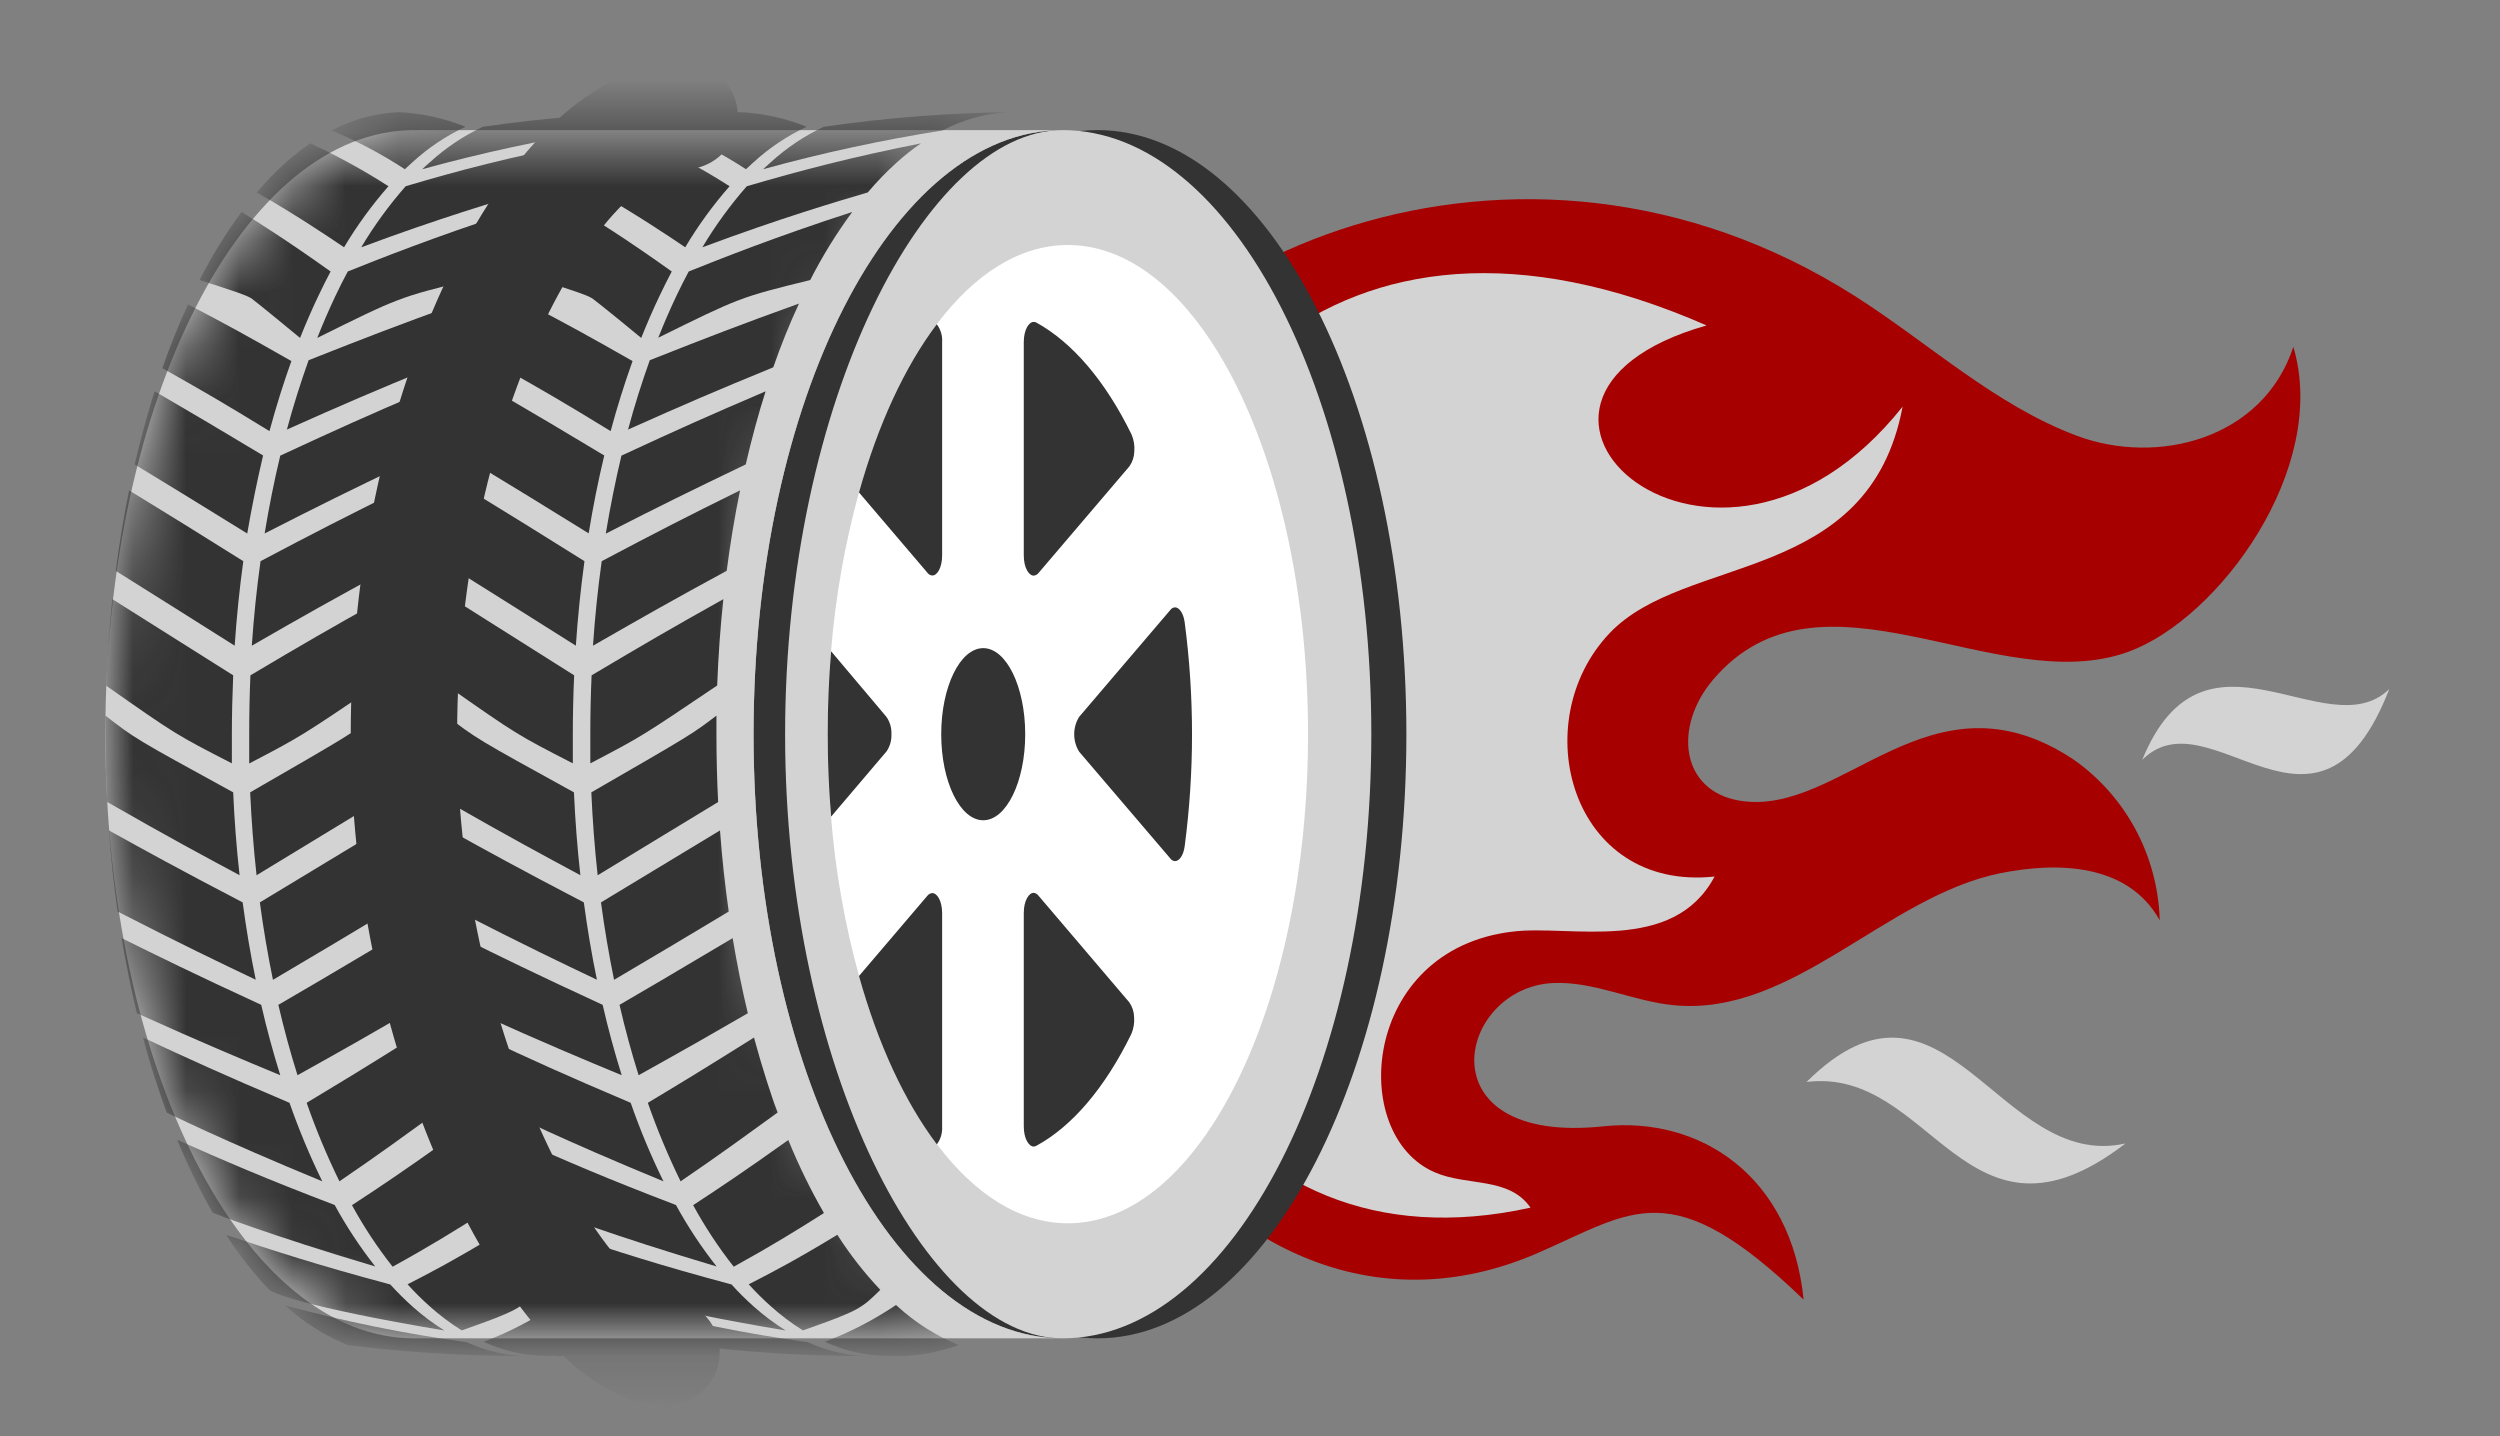 <svg width="47" height="27" viewBox="0 0 47 27" fill="none" xmlns="http://www.w3.org/2000/svg">
<rect x="0" y="0" width="47" height="27" fill="#808080" stroke="none"/>
<path d="M34.869 5.564C36.254 6.444 37.502 7.615 39.046 8.193C40.556 8.757 42.542 8.262 43.115 6.521C43.793 8.804 41.715 11.635 40.012 12.254C37.544 13.151 34.229 10.401 32.207 12.777C31.455 13.66 31.593 14.874 32.714 15.054C34.629 15.361 36.288 12.496 38.98 14.277C39.466 14.617 39.866 15.068 40.148 15.593C40.43 16.119 40.586 16.704 40.603 17.302C40.004 16.226 38.677 16.201 37.602 16.417C35.452 16.855 33.708 19.109 31.476 18.899C30.707 18.828 29.968 18.445 29.198 18.481C27.393 18.566 26.742 21.534 30.141 21.175C31.961 20.982 33.675 22.106 33.908 24.433C31.421 22.037 30.711 22.772 28.916 23.554C22.758 26.237 17.243 17.759 19.877 9.035C21.121 4.915 28.494 1.515 34.869 5.564Z" fill="#A70000"/>
<path d="M33.963 20.341C36.325 20.046 36.96 23.802 39.959 21.497C37.57 22.034 36.56 17.765 33.963 20.341Z" fill="#D3D3D3"/>
<path d="M40.274 14.286C41.551 13.007 43.581 16.398 44.918 12.955C43.745 14.09 41.436 11.436 40.274 14.286Z" fill="#D3D3D3"/>
<path d="M28.774 22.704C28.367 22.117 27.577 22.305 26.973 22.039C25.34 21.339 25.596 17.848 28.438 17.514C29.515 17.381 31.454 17.946 32.234 16.479C29.535 16.766 28.674 13.575 30.26 11.904C31.682 10.404 35.137 11.003 35.769 7.645C32.231 12.093 27.187 7.512 32.083 6.118C17.901 -0.098 16.986 25.303 28.774 22.704Z" fill="#D3D3D3"/>
<path d="M26.44 13.804C26.44 7.53 23.84 2.446 20.633 2.446C17.426 2.446 14.825 7.53 14.825 13.804C14.825 20.078 17.425 25.161 20.633 25.161C23.841 25.161 26.44 20.077 26.44 13.804Z" fill="#333333"/>
<path d="M25.781 13.804C25.781 7.53 23.181 2.446 19.975 2.446C16.768 2.446 14.166 7.53 14.166 13.804C14.166 20.078 16.767 25.161 19.975 25.161C23.183 25.161 25.781 20.077 25.781 13.804Z" fill="#D3D3D3"/>
<path d="M14.76 13.806C14.76 20.077 17.423 25.161 19.975 25.161C16.767 25.161 14.166 20.077 14.166 13.806C14.166 7.534 16.767 2.446 19.975 2.446C17.423 2.446 14.76 7.53 14.76 13.806Z" fill="#333333"/>
<path d="M24.591 13.804C24.591 8.723 22.571 4.606 20.076 4.606C19.166 4.606 18.32 5.155 17.61 6.096C17.009 6.894 16.505 7.982 16.149 9.258C15.88 10.235 15.704 11.236 15.623 12.247C15.578 12.753 15.557 13.273 15.557 13.802C15.557 14.33 15.578 14.852 15.623 15.355C15.704 16.366 15.88 17.367 16.149 18.344C16.505 19.623 17.009 20.709 17.613 21.509C18.32 22.45 19.166 22.998 20.076 22.998C22.571 23.001 24.591 18.884 24.591 13.804Z" fill="white"/>
<path d="M16.759 13.804C16.764 13.687 16.731 13.572 16.665 13.477L15.625 12.244C15.581 12.75 15.56 13.27 15.56 13.799C15.56 14.327 15.581 14.849 15.625 15.352L16.668 14.125C16.732 14.03 16.763 13.918 16.759 13.804Z" fill="#333333"/>
<path d="M17.712 21.176V17.169C17.712 16.933 17.616 16.79 17.528 16.79C17.509 16.791 17.492 16.797 17.476 16.805C17.459 16.814 17.445 16.827 17.434 16.841L16.149 18.349C16.505 19.628 17.009 20.714 17.613 21.514C17.685 21.417 17.72 21.297 17.712 21.176Z" fill="#333333"/>
<path d="M19.433 16.785C19.344 16.785 19.247 16.93 19.247 17.165V21.176C19.247 21.41 19.344 21.555 19.432 21.555C19.449 21.555 19.466 21.55 19.481 21.542C20.156 21.177 20.775 20.449 21.269 19.439C21.312 19.339 21.33 19.23 21.321 19.121C21.319 19.021 21.287 18.924 21.23 18.843L19.523 16.838C19.512 16.824 19.499 16.812 19.484 16.802C19.468 16.793 19.451 16.787 19.433 16.785Z" fill="#333333"/>
<path d="M22.092 11.418C22.073 11.419 22.056 11.424 22.04 11.433C22.024 11.442 22.01 11.455 22 11.47L20.288 13.477C20.227 13.575 20.195 13.688 20.195 13.804C20.195 13.92 20.227 14.034 20.288 14.132L22 16.137C22.01 16.152 22.024 16.165 22.04 16.174C22.056 16.183 22.073 16.188 22.092 16.189C22.16 16.189 22.246 16.101 22.272 15.91C22.456 14.512 22.456 13.096 22.272 11.699C22.246 11.506 22.156 11.418 22.092 11.418Z" fill="#333333"/>
<path d="M17.712 10.444V6.432C17.721 6.311 17.684 6.191 17.611 6.096C17.009 6.894 16.505 7.982 16.149 9.258L17.434 10.766C17.445 10.781 17.459 10.794 17.475 10.804C17.491 10.813 17.509 10.818 17.528 10.819C17.616 10.822 17.712 10.677 17.712 10.444Z" fill="#333333"/>
<path d="M19.432 6.052C19.344 6.052 19.247 6.197 19.247 6.431V10.443C19.247 10.677 19.344 10.822 19.433 10.822C19.452 10.82 19.469 10.815 19.485 10.806C19.501 10.797 19.515 10.784 19.526 10.77L21.234 8.766C21.291 8.684 21.323 8.587 21.325 8.487C21.334 8.378 21.316 8.268 21.273 8.168C20.779 7.158 20.16 6.438 19.485 6.065C19.469 6.056 19.451 6.051 19.432 6.052Z" fill="#333333"/>
<path d="M19.274 13.804C19.274 12.91 18.919 12.185 18.485 12.185C18.05 12.185 17.695 12.91 17.695 13.804C17.695 14.698 18.05 15.421 18.485 15.421C18.919 15.421 19.274 14.697 19.274 13.804Z" fill="#333333"/>
<path d="M19.975 2.446H7.787C4.583 2.446 1.98 7.53 1.98 13.804C1.98 20.078 4.583 25.161 7.787 25.161H19.975C16.767 25.161 14.167 20.077 14.167 13.804C14.167 7.532 16.767 2.446 19.975 2.446Z" fill="#D3D3D3"/>
<mask id="mask0_289_3439" style="mask-type:luminance" maskUnits="userSpaceOnUse" x="1" y="2" width="19" height="24">
<path d="M19.975 2.446H7.787C4.583 2.446 1.98 7.53 1.98 13.804C1.98 20.078 4.583 25.161 7.787 25.161H19.975C16.767 25.161 14.167 20.077 14.167 13.804C14.167 7.532 16.767 2.446 19.975 2.446Z" fill="white"/>
</mask>
<g mask="url(#mask0_289_3439)">
<path d="M12.871 2.183C10.44 2.183 7.594 7.531 7.594 13.805C7.594 20.078 10.751 25.421 12.53 25.421" stroke="#333333" stroke-width="2" stroke-linecap="round" stroke-linejoin="round"/>
<path d="M16.384 25.499C15.97 25.497 15.56 25.406 15.183 25.233C14.033 25.076 12.894 24.845 11.773 24.541L11.795 24.561C12.135 24.869 12.527 25.115 12.951 25.287C14.036 25.424 15.129 25.493 16.223 25.494H16.384" fill="#333333"/>
<path d="M16.866 25.499C17.26 25.493 17.651 25.421 18.023 25.288C17.598 25.113 17.207 24.865 16.867 24.554L16.845 24.534C16.426 24.816 15.977 25.049 15.506 25.226C15.883 25.4 16.292 25.491 16.706 25.492H16.866" fill="#333333"/>
<path d="M11.477 24.252C11.176 23.933 10.905 23.586 10.669 23.216C11.555 23.512 12.397 23.786 13.753 24.148C13.884 24.294 14.023 24.432 14.169 24.562C14.357 24.73 14.559 24.881 14.772 25.014C12.076 24.562 11.554 24.302 11.481 24.254" fill="#333333"/>
<path d="M15.095 25.012C14.882 24.879 14.681 24.728 14.493 24.559C14.347 24.429 14.208 24.291 14.076 24.145C14.536 23.91 14.979 23.677 15.742 23.214C15.978 23.584 16.249 23.931 16.55 24.249C16.19 24.602 16.155 24.638 15.102 25.009" fill="#333333"/>
<path d="M10.416 22.805C10.164 22.361 9.94 21.901 9.748 21.428C10.597 21.806 11.405 22.158 12.708 22.654C12.93 23.06 13.186 23.447 13.472 23.81C11.458 23.21 10.419 22.803 10.416 22.801" fill="#333333"/>
<path d="M13.794 23.814C13.508 23.451 13.253 23.064 13.031 22.657C13.536 22.326 13.989 22.025 14.82 21.432C15.012 21.904 15.236 22.363 15.49 22.805C14.983 23.126 14.505 23.423 13.794 23.814Z" fill="#333333"/>
<path d="M9.546 20.915C9.475 20.72 9.405 20.516 9.339 20.312C9.252 20.046 9.173 19.777 9.103 19.506C9.975 19.913 10.595 20.198 11.857 20.733C12.032 21.237 12.238 21.73 12.473 22.209C10.557 21.42 9.547 20.917 9.546 20.915Z" fill="#333333"/>
<path d="M12.795 22.209C12.561 21.73 12.355 21.237 12.179 20.733C12.783 20.37 13.202 20.117 14.175 19.506C14.249 19.781 14.329 20.05 14.412 20.312C14.479 20.519 14.543 20.72 14.62 20.915C14.067 21.315 13.55 21.695 12.795 22.209Z" fill="#333333"/>
<path d="M8.992 19.049C8.883 18.594 8.788 18.123 8.706 17.637C9.381 17.971 10.08 18.316 11.33 18.891C11.435 19.35 11.556 19.792 11.688 20.214C10.991 19.925 10.271 19.626 8.992 19.049Z" fill="#333333"/>
<path d="M12.006 20.214C11.873 19.792 11.753 19.351 11.647 18.891C12.016 18.677 12.7 18.277 13.774 17.637C13.855 18.122 13.95 18.593 14.059 19.049C13.483 19.382 12.938 19.696 12.006 20.214Z" fill="#333333"/>
<path d="M8.625 17.137C8.555 16.642 8.5 16.132 8.461 15.612C9.106 15.97 9.778 16.341 10.976 16.965C11.043 17.464 11.125 17.95 11.222 18.419C10.549 18.099 9.856 17.768 8.625 17.137Z" fill="#333333"/>
<path d="M11.544 18.419C11.448 17.95 11.366 17.464 11.298 16.965C12.045 16.515 12.791 16.064 13.536 15.612C13.574 16.132 13.63 16.642 13.7 17.137C12.925 17.602 12.499 17.858 11.547 18.419" fill="#333333"/>
<path d="M8.427 15.078C8.406 14.659 8.394 14.234 8.394 13.803C8.394 13.686 8.394 13.57 8.394 13.454C8.957 13.887 8.957 13.887 10.79 14.896C10.814 15.428 10.854 15.947 10.911 16.454C10.237 16.092 9.601 15.75 8.424 15.078" fill="#333333"/>
<path d="M11.236 16.454C11.18 15.945 11.14 15.426 11.117 14.896C13.002 13.808 13.002 13.808 13.469 13.454C13.469 13.57 13.469 13.686 13.469 13.803C13.469 14.234 13.48 14.659 13.501 15.078C12.184 15.876 11.752 16.142 11.238 16.454" fill="#333333"/>
<path d="M8.411 12.887C8.432 12.335 8.47 11.794 8.526 11.264C9.282 11.74 10.038 12.217 10.794 12.696C10.778 13.06 10.769 13.429 10.769 13.803C10.769 13.987 10.769 14.17 10.769 14.351C9.716 13.81 9.716 13.81 8.399 12.887" fill="#333333"/>
<path d="M11.098 14.351C11.098 14.17 11.098 13.987 11.098 13.803C11.098 13.43 11.106 13.06 11.122 12.696C12.107 12.111 12.617 11.813 13.599 11.264C13.542 11.796 13.504 12.337 13.483 12.887C12.056 13.85 12.056 13.85 11.098 14.351Z" fill="#333333"/>
<path d="M8.589 10.731C8.656 10.212 8.741 9.706 8.841 9.219C9.63 9.701 10.107 9.999 10.988 10.55C10.917 11.066 10.863 11.596 10.826 12.139C10.081 11.668 9.335 11.199 8.588 10.731" fill="#333333"/>
<path d="M11.148 12.139C11.185 11.596 11.24 11.066 11.312 10.55C12.35 10.001 12.885 9.726 13.913 9.219C13.813 9.706 13.729 10.212 13.662 10.731C12.637 11.287 12.152 11.564 11.148 12.139Z" fill="#333333"/>
<path d="M8.946 8.728C9.056 8.252 9.181 7.797 9.32 7.355C10.11 7.817 10.515 8.054 11.36 8.563C11.247 9.035 11.149 9.523 11.067 10.027C10.158 9.464 9.742 9.209 8.946 8.726" fill="#333333"/>
<path d="M11.389 10.03C11.473 9.524 11.571 9.036 11.683 8.566C12.766 8.063 13.323 7.815 14.393 7.357C14.254 7.795 14.13 8.254 14.02 8.731C12.966 9.237 12.42 9.504 11.387 10.033" fill="#333333"/>
<path d="M9.466 6.921C9.613 6.497 9.774 6.098 9.949 5.723C10.713 6.122 11.094 6.334 11.892 6.788C11.742 7.206 11.604 7.646 11.48 8.105C10.633 7.586 10.239 7.356 9.466 6.921Z" fill="#333333"/>
<path d="M11.804 8.089C11.926 7.63 12.067 7.19 12.216 6.772C13.339 6.327 13.915 6.106 15.021 5.707C14.845 6.085 14.684 6.484 14.538 6.905C13.44 7.356 12.878 7.597 11.804 8.077" fill="#333333"/>
<path d="M10.165 5.265C10.393 4.817 10.657 4.389 10.955 3.985C11.227 4.155 11.793 4.507 12.629 5.104C12.55 5.253 12.473 5.408 12.398 5.566C12.278 5.818 12.164 6.08 12.055 6.353C11.359 5.778 11.134 5.609 11.134 5.609C11.022 5.543 10.857 5.49 10.164 5.265" fill="#333333"/>
<path d="M12.374 6.353C12.482 6.08 12.595 5.818 12.715 5.566C12.79 5.408 12.867 5.253 12.948 5.104C13.474 4.893 14.568 4.455 16.022 3.985C15.724 4.389 15.46 4.817 15.232 5.265C13.915 5.589 13.915 5.589 12.367 6.353" fill="#333333"/>
<path d="M11.24 3.618C11.412 3.415 11.597 3.224 11.794 3.047C11.936 2.92 12.085 2.803 12.241 2.695C12.75 2.929 13.243 3.198 13.716 3.501C13.404 3.857 13.125 4.241 12.882 4.649C12.587 4.449 11.973 4.037 11.24 3.618Z" fill="#333333"/>
<path d="M13.205 4.649C13.448 4.241 13.728 3.857 14.04 3.501C15.073 3.2 15.98 2.96 17.314 2.695C17.158 2.802 17.008 2.92 16.867 3.047C16.67 3.224 16.485 3.415 16.314 3.618C15.781 3.775 14.671 4.101 13.205 4.649Z" fill="#333333"/>
<path d="M12.648 2.452C13.04 2.245 13.472 2.127 13.914 2.108C14.343 2.129 14.766 2.222 15.165 2.383C14.802 2.553 14.466 2.777 14.169 3.048C14.12 3.092 14.072 3.136 14.024 3.181C13.588 2.897 13.127 2.653 12.648 2.452Z" fill="#333333"/>
<path d="M14.347 3.181C14.395 3.135 14.443 3.091 14.493 3.048C14.79 2.777 15.125 2.553 15.487 2.383C16.646 2.215 17.815 2.123 18.986 2.108C18.544 2.127 18.112 2.245 17.72 2.452C16.583 2.632 15.457 2.875 14.347 3.181Z" fill="#333333"/>
<path d="M9.97 25.499C9.556 25.497 9.146 25.406 8.769 25.233C7.619 25.076 6.48 24.845 5.358 24.541L5.381 24.561C5.721 24.869 6.112 25.115 6.537 25.287C7.622 25.424 8.715 25.493 9.809 25.494H9.97" fill="#333333"/>
<path d="M10.452 25.499C10.846 25.493 11.237 25.421 11.609 25.288C11.184 25.113 10.794 24.865 10.454 24.554L10.431 24.534C10.012 24.816 9.563 25.049 9.092 25.226C9.469 25.4 9.878 25.491 10.292 25.492H10.452" fill="#333333"/>
<path d="M5.064 24.252C4.762 23.933 4.49 23.587 4.253 23.216C5.139 23.512 5.981 23.786 7.337 24.148C7.469 24.293 7.608 24.431 7.753 24.562C7.941 24.73 8.143 24.881 8.356 25.014C5.66 24.562 5.138 24.302 5.065 24.254" fill="#333333"/>
<path d="M8.681 25.012C8.468 24.879 8.267 24.728 8.079 24.559C7.933 24.429 7.794 24.291 7.662 24.145C8.122 23.91 8.565 23.677 9.327 23.214C9.564 23.584 9.835 23.931 10.136 24.249C9.776 24.602 9.741 24.638 8.688 25.009" fill="#333333"/>
<path d="M4.002 22.805C3.749 22.362 3.524 21.901 3.331 21.428C4.18 21.806 4.988 22.158 6.292 22.654C6.514 23.06 6.769 23.447 7.055 23.81C5.041 23.21 4.002 22.803 4 22.801" fill="#333333"/>
<path d="M7.381 23.814C7.095 23.451 6.839 23.064 6.617 22.657C7.123 22.326 7.576 22.025 8.406 21.432C8.599 21.904 8.823 22.363 9.076 22.805C8.569 23.126 8.092 23.423 7.381 23.814Z" fill="#333333"/>
<path d="M3.133 20.915C3.062 20.72 2.992 20.516 2.926 20.312C2.838 20.046 2.759 19.777 2.689 19.506C3.562 19.913 4.182 20.198 5.443 20.733C5.619 21.237 5.824 21.73 6.059 22.209C4.144 21.42 3.135 20.917 3.133 20.915Z" fill="#333333"/>
<path d="M6.381 22.209C6.147 21.73 5.941 21.237 5.765 20.733C6.369 20.37 6.788 20.117 7.761 19.506C7.835 19.781 7.914 20.05 7.998 20.312C8.065 20.519 8.129 20.72 8.206 20.915C7.653 21.315 7.136 21.695 6.381 22.209Z" fill="#333333"/>
<path d="M2.573 19.049C2.464 18.594 2.369 18.123 2.287 17.637C2.962 17.971 3.661 18.316 4.911 18.891C5.016 19.35 5.137 19.792 5.269 20.214C4.572 19.925 3.852 19.626 2.573 19.049Z" fill="#333333"/>
<path d="M5.593 20.214C5.46 19.792 5.34 19.351 5.233 18.891C5.602 18.677 6.287 18.277 7.361 17.637C7.441 18.122 7.535 18.593 7.645 19.049C7.07 19.382 6.525 19.696 5.593 20.214Z" fill="#333333"/>
<path d="M2.211 17.137C2.141 16.642 2.086 16.132 2.048 15.612C2.693 15.97 3.364 16.341 4.562 16.965C4.629 17.464 4.711 17.95 4.808 18.419C4.137 18.099 3.442 17.768 2.211 17.137Z" fill="#333333"/>
<path d="M5.131 18.419C5.035 17.95 4.952 17.464 4.885 16.965C5.632 16.515 6.378 16.064 7.123 15.612C7.161 16.132 7.216 16.642 7.286 17.137C6.512 17.602 6.085 17.858 5.134 18.419" fill="#333333"/>
<path d="M2.015 15.078C1.994 14.659 1.982 14.234 1.982 13.803C1.982 13.686 1.982 13.57 1.982 13.454C2.541 13.887 2.541 13.887 4.384 14.896C4.407 15.428 4.447 15.947 4.504 16.454C3.83 16.092 3.188 15.75 2.017 15.078" fill="#333333"/>
<path d="M4.823 16.454C4.767 15.945 4.727 15.426 4.703 14.896C6.588 13.808 6.588 13.808 7.056 13.454C7.056 13.57 7.056 13.686 7.056 13.803C7.056 14.234 7.066 14.659 7.087 15.078C5.771 15.876 5.339 16.142 4.824 16.454" fill="#333333"/>
<path d="M1.998 12.887C2.019 12.335 2.057 11.794 2.112 11.264C2.869 11.74 3.626 12.217 4.384 12.696C4.369 13.06 4.359 13.429 4.359 13.803C4.359 13.987 4.359 14.17 4.359 14.351C3.306 13.81 3.306 13.81 1.99 12.887" fill="#333333"/>
<path d="M4.685 14.351C4.685 14.17 4.685 13.987 4.685 13.803C4.685 13.43 4.692 13.06 4.708 12.696C5.698 12.107 6.209 11.813 7.191 11.264C7.135 11.796 7.096 12.337 7.075 12.887C5.648 13.85 5.648 13.85 4.69 14.351" fill="#333333"/>
<path d="M2.176 10.731C2.243 10.212 2.327 9.706 2.427 9.219C3.217 9.701 3.693 9.999 4.574 10.55C4.503 11.066 4.449 11.596 4.412 12.139C3.667 11.668 2.921 11.199 2.174 10.731" fill="#333333"/>
<path d="M4.734 12.139C4.771 11.596 4.826 11.066 4.898 10.55C5.936 10.001 6.477 9.726 7.499 9.219C7.399 9.706 7.315 10.212 7.247 10.731C6.227 11.287 5.731 11.564 4.734 12.139Z" fill="#333333"/>
<path d="M2.532 8.728C2.643 8.252 2.768 7.797 2.906 7.355C3.696 7.817 4.101 8.054 4.946 8.563C4.835 9.035 4.735 9.523 4.648 10.03C3.739 9.467 3.323 9.212 2.527 8.728" fill="#333333"/>
<path d="M4.975 10.03C5.058 9.524 5.156 9.036 5.269 8.566C6.359 8.06 6.909 7.813 7.979 7.355C7.84 7.793 7.716 8.252 7.606 8.728C6.552 9.234 6.006 9.502 4.973 10.03" fill="#333333"/>
<path d="M3.052 6.921C3.2 6.497 3.361 6.098 3.535 5.723C4.299 6.122 4.681 6.334 5.478 6.788C5.328 7.206 5.19 7.646 5.066 8.105C4.22 7.586 3.825 7.356 3.052 6.921Z" fill="#333333"/>
<path d="M5.39 8.089C5.513 7.63 5.653 7.19 5.802 6.772C6.925 6.327 7.502 6.106 8.607 5.707C8.432 6.085 8.271 6.484 8.124 6.905C7.026 7.356 6.464 7.597 5.39 8.077" fill="#333333"/>
<path d="M3.751 5.265C3.979 4.817 4.243 4.389 4.541 3.985C4.813 4.155 5.379 4.507 6.215 5.104C6.136 5.253 6.059 5.408 5.984 5.566C5.864 5.818 5.75 6.08 5.641 6.353C4.945 5.778 4.728 5.609 4.726 5.609C4.615 5.543 4.45 5.49 3.756 5.265" fill="#333333"/>
<path d="M5.964 6.353C6.072 6.08 6.186 5.818 6.305 5.566C6.38 5.408 6.458 5.253 6.538 5.104C7.065 4.893 8.159 4.455 9.612 3.985C9.315 4.389 9.051 4.817 8.822 5.265C7.503 5.59 7.503 5.59 5.964 6.353Z" fill="#333333"/>
<path d="M4.827 3.618C4.998 3.415 5.183 3.224 5.381 3.047C5.524 2.92 5.675 2.803 5.832 2.695C6.34 2.929 6.832 3.198 7.303 3.501C6.991 3.857 6.711 4.241 6.468 4.649C6.173 4.449 5.56 4.037 4.827 3.618Z" fill="#333333"/>
<path d="M6.791 4.649C7.034 4.241 7.314 3.857 7.627 3.501C8.659 3.194 9.566 2.96 10.901 2.695C10.744 2.802 10.595 2.919 10.455 3.047C10.257 3.224 10.072 3.414 9.9 3.618C9.367 3.775 8.258 4.101 6.791 4.649Z" fill="#333333"/>
<path d="M6.234 2.452C6.626 2.245 7.058 2.127 7.5 2.108C7.929 2.129 8.352 2.222 8.751 2.383C8.388 2.553 8.053 2.777 7.756 3.048C7.707 3.092 7.658 3.136 7.611 3.181C7.175 2.896 6.714 2.652 6.234 2.452Z" fill="#333333"/>
<path d="M7.939 3.181C7.986 3.135 8.035 3.091 8.085 3.048C8.381 2.777 8.716 2.553 9.079 2.383C10.236 2.215 11.404 2.123 12.573 2.108C12.131 2.127 11.698 2.245 11.306 2.452C10.171 2.632 9.047 2.876 7.939 3.181Z" fill="#333333"/>
</g>
</svg>
